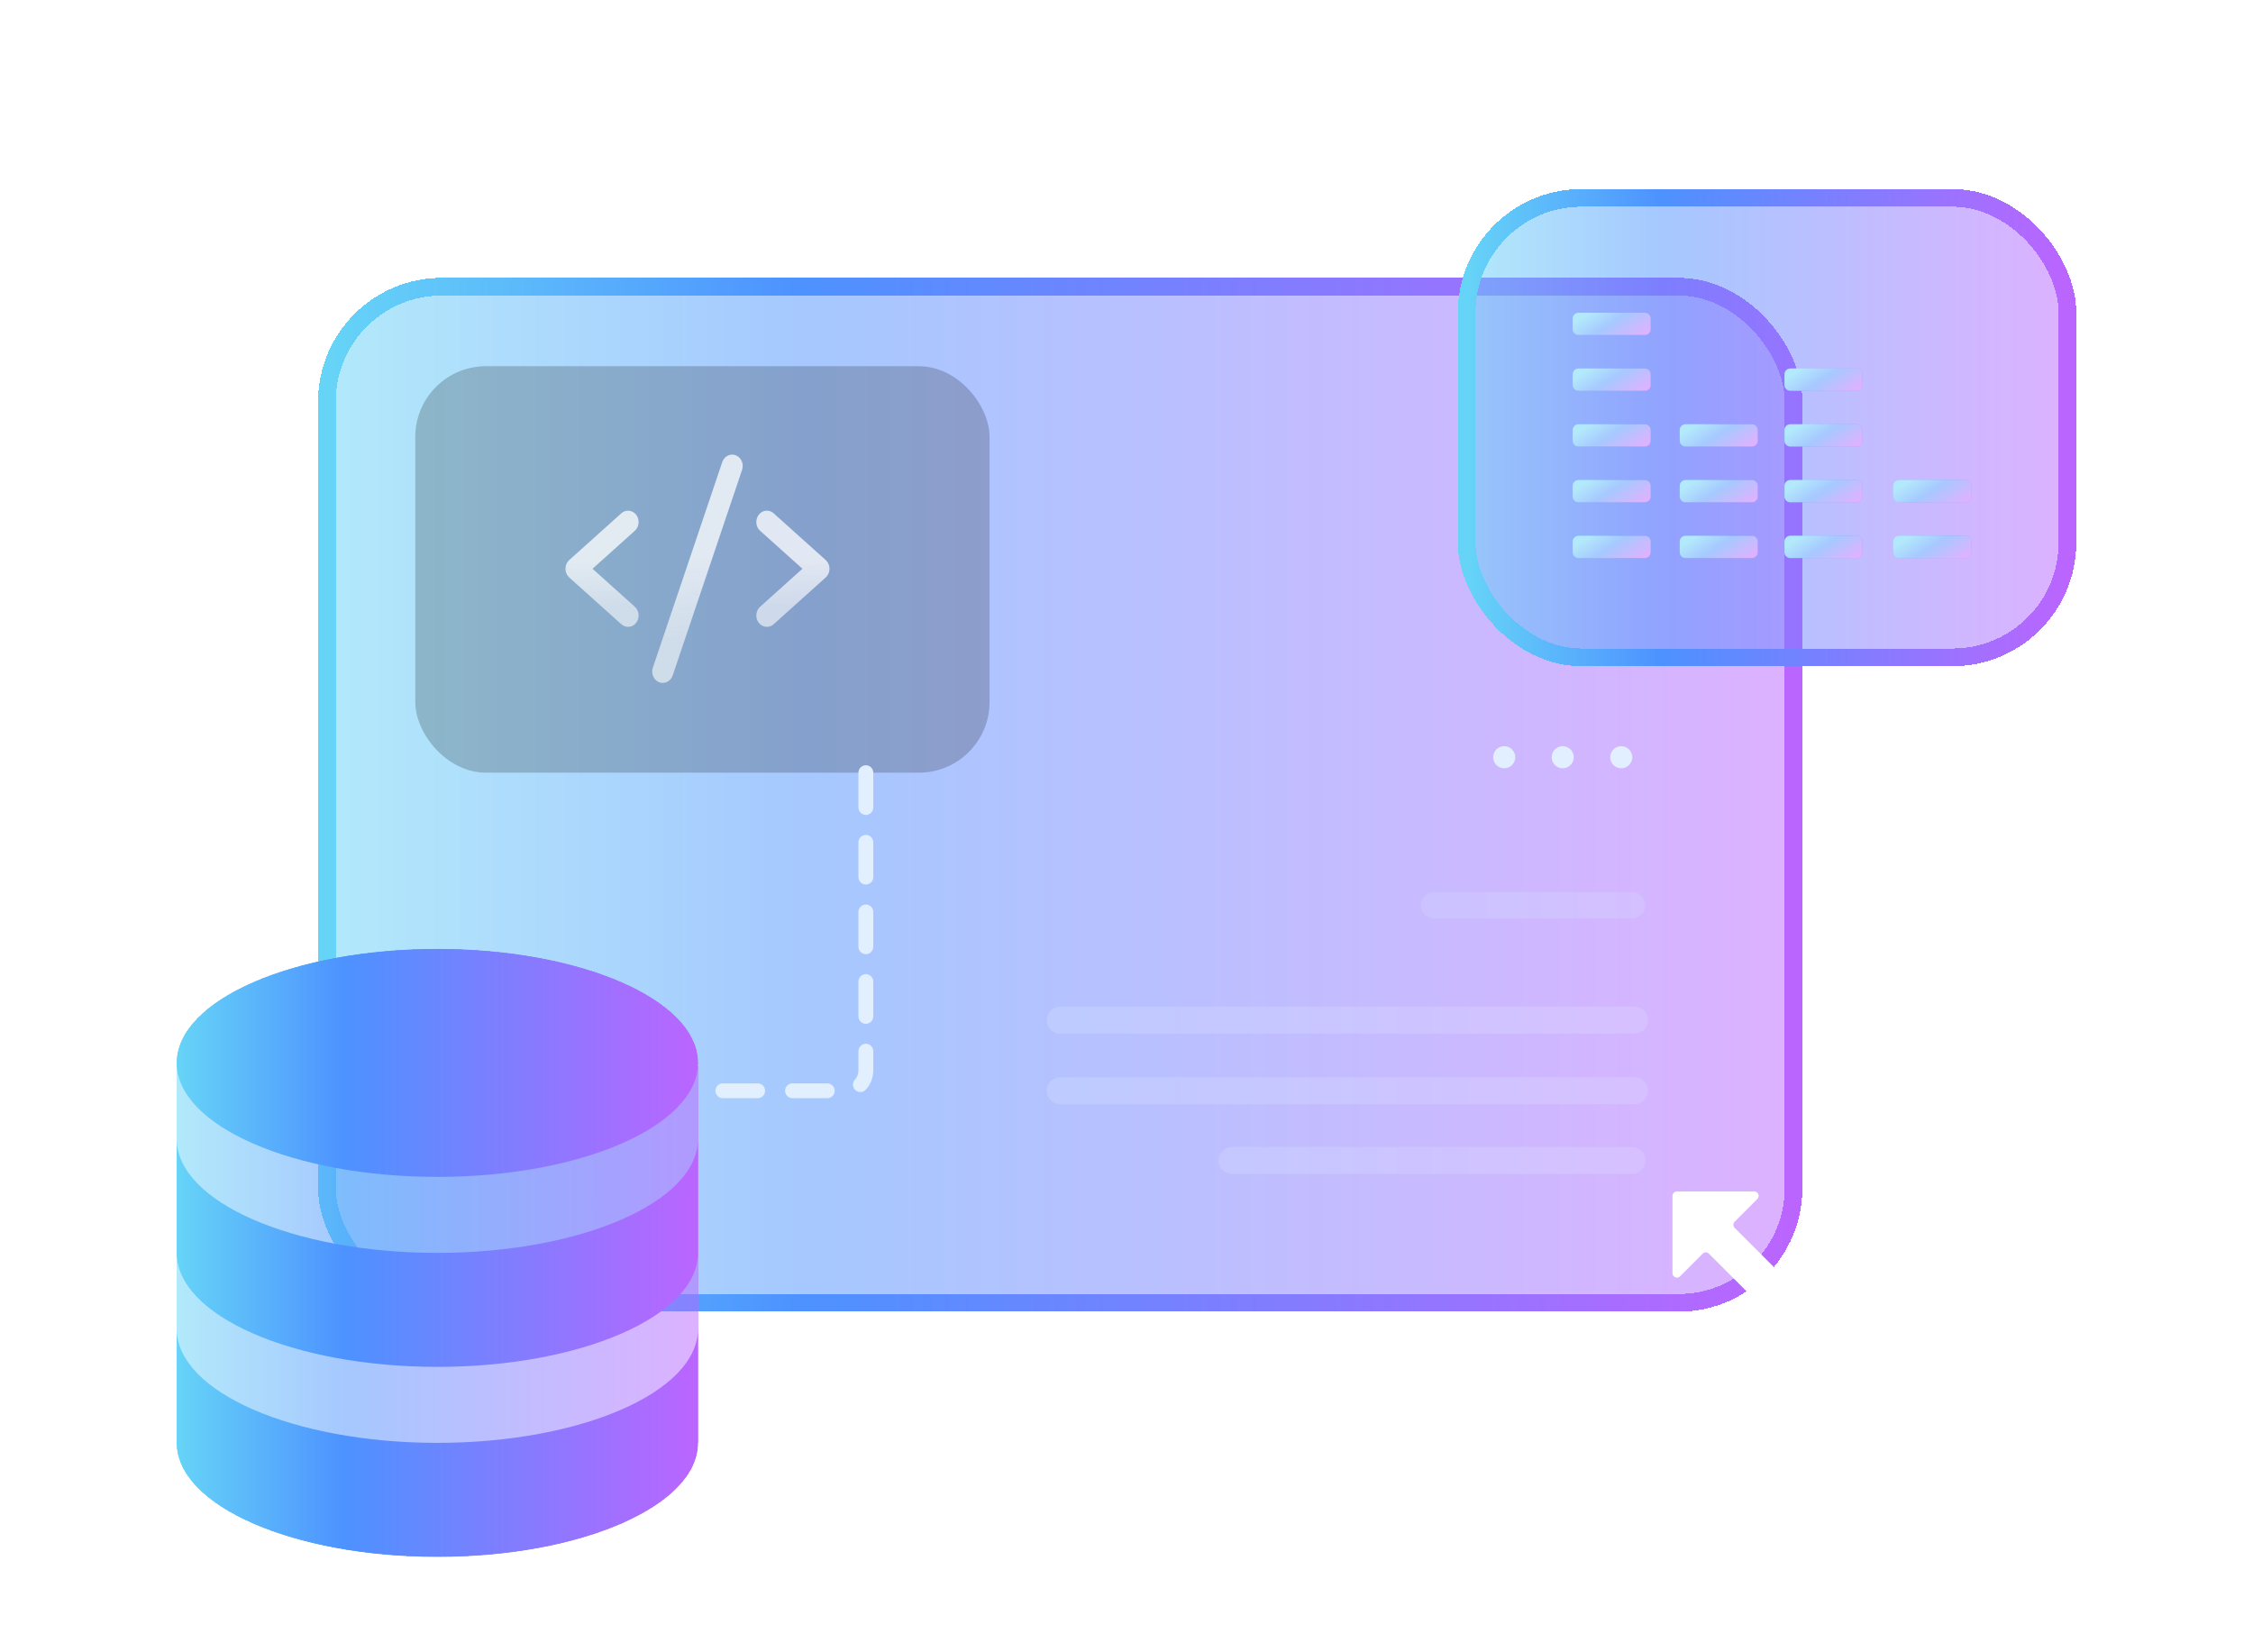 <svg width="255" height="187" viewBox="0 0 255 187" fill="none" xmlns="http://www.w3.org/2000/svg">
<g filter="url(#filter0_bd_4599_29838)">
<rect x="37" y="27.5" width="166" height="115" rx="13" fill="url(#paint0_linear_4599_29838)" fill-opacity="0.5" shape-rendering="crispEdges"/>
<rect x="37" y="27.5" width="166" height="115" rx="13" stroke="url(#paint1_linear_4599_29838)" stroke-width="2" shape-rendering="crispEdges"/>
<g filter="url(#filter1_bd_4599_29838)">
<path d="M78.994 110.792C78.99 110.791 78.987 110.787 78.987 110.783C78.996 110.656 79 110.528 79 110.4C79 103.275 65.792 97.5 49.5 97.5C33.208 97.5 20 103.275 20 110.4C20 110.528 20.004 110.656 20.013 110.783C20.013 110.787 20.01 110.791 20.006 110.792C20.003 110.792 20 110.795 20 110.799V153.401C20 160.526 33.208 166.301 49.5 166.301C65.792 166.301 79 160.526 79 153.401V110.799C79 110.795 78.997 110.792 78.994 110.792Z" fill="url(#paint2_linear_4599_29838)" fill-opacity="0.5" shape-rendering="crispEdges"/>
</g>
<g filter="url(#filter2_bd_4599_29838)">
<path d="M20 140.5V153.401C20 160.526 33.208 166.301 49.5 166.301C65.792 166.301 79 160.526 79 153.401V140.5C79 147.626 65.792 153.401 49.5 153.401C33.208 153.401 20 147.626 20 140.5Z" fill="url(#paint3_linear_4599_29838)"/>
<path d="M20 119V131.9C20 139.026 33.208 144.8 49.5 144.8C65.792 144.8 79 139.026 79 131.9V119C79 126.125 65.792 131.9 49.5 131.9C33.208 131.9 20 126.125 20 119Z" fill="url(#paint4_linear_4599_29838)"/>
<path d="M79 110.4C79 117.525 65.792 123.3 49.5 123.3C33.208 123.3 20 117.525 20 110.4C20 103.275 33.208 97.5 49.5 97.5C65.792 97.5 79 103.275 79 110.4Z" fill="url(#paint5_linear_4599_29838)"/>
</g>
<g filter="url(#filter3_bd_4599_29838)">
<rect x="166" y="12.5" width="68" height="52" rx="13" fill="url(#paint6_linear_4599_29838)" fill-opacity="0.5" shape-rendering="crispEdges"/>
<rect x="166" y="12.5" width="68" height="52" rx="13" stroke="url(#paint7_linear_4599_29838)" stroke-width="2" shape-rendering="crispEdges"/>
<path d="M186.176 50.741H178.656C178.294 50.741 178 51.035 178 51.398V52.609C178 52.971 178.294 53.265 178.656 53.265H186.176C186.538 53.265 186.832 52.971 186.832 52.609V51.398C186.832 51.035 186.538 50.741 186.176 50.741Z" fill="url(#paint8_linear_4599_29838)"/>
<path d="M186.176 50.741H178.656C178.294 50.741 178 51.035 178 51.398V52.609C178 52.971 178.294 53.265 178.656 53.265H186.176C186.538 53.265 186.832 52.971 186.832 52.609V51.398C186.832 51.035 186.538 50.741 186.176 50.741Z" fill="white" fill-opacity="0.5"/>
<path d="M186.176 44.431H178.656C178.294 44.431 178 44.724 178 45.087V46.298C178 46.661 178.294 46.955 178.656 46.955H186.176C186.538 46.955 186.832 46.661 186.832 46.298V45.087C186.832 44.724 186.538 44.431 186.176 44.431Z" fill="url(#paint9_linear_4599_29838)"/>
<path d="M186.176 44.431H178.656C178.294 44.431 178 44.724 178 45.087V46.298C178 46.661 178.294 46.955 178.656 46.955H186.176C186.538 46.955 186.832 46.661 186.832 46.298V45.087C186.832 44.724 186.538 44.431 186.176 44.431Z" fill="white" fill-opacity="0.5"/>
<path d="M186.176 38.12H178.656C178.294 38.12 178 38.414 178 38.776V39.988C178 40.35 178.294 40.644 178.656 40.644H186.176C186.538 40.644 186.832 40.35 186.832 39.988V38.776C186.832 38.414 186.538 38.12 186.176 38.12Z" fill="url(#paint10_linear_4599_29838)"/>
<path d="M186.176 38.12H178.656C178.294 38.12 178 38.414 178 38.776V39.988C178 40.35 178.294 40.644 178.656 40.644H186.176C186.538 40.644 186.832 40.35 186.832 39.988V38.776C186.832 38.414 186.538 38.12 186.176 38.12Z" fill="white" fill-opacity="0.5"/>
<path d="M198.293 50.741H190.773C190.411 50.741 190.117 51.035 190.117 51.398V52.609C190.117 52.971 190.411 53.265 190.773 53.265H198.293C198.656 53.265 198.949 52.971 198.949 52.609V51.398C198.949 51.035 198.656 50.741 198.293 50.741Z" fill="url(#paint11_linear_4599_29838)"/>
<path d="M198.293 50.741H190.773C190.411 50.741 190.117 51.035 190.117 51.398V52.609C190.117 52.971 190.411 53.265 190.773 53.265H198.293C198.656 53.265 198.949 52.971 198.949 52.609V51.398C198.949 51.035 198.656 50.741 198.293 50.741Z" fill="white" fill-opacity="0.5"/>
<path d="M198.293 44.431H190.773C190.411 44.431 190.117 44.724 190.117 45.087V46.298C190.117 46.661 190.411 46.955 190.773 46.955H198.293C198.656 46.955 198.949 46.661 198.949 46.298V45.087C198.949 44.724 198.656 44.431 198.293 44.431Z" fill="url(#paint12_linear_4599_29838)"/>
<path d="M198.293 44.431H190.773C190.411 44.431 190.117 44.724 190.117 45.087V46.298C190.117 46.661 190.411 46.955 190.773 46.955H198.293C198.656 46.955 198.949 46.661 198.949 46.298V45.087C198.949 44.724 198.656 44.431 198.293 44.431Z" fill="white" fill-opacity="0.5"/>
<path d="M198.293 38.12H190.773C190.411 38.12 190.117 38.414 190.117 38.776V39.988C190.117 40.35 190.411 40.644 190.773 40.644H198.293C198.656 40.644 198.949 40.35 198.949 39.988V38.776C198.949 38.414 198.656 38.12 198.293 38.12Z" fill="url(#paint13_linear_4599_29838)"/>
<path d="M198.293 38.12H190.773C190.411 38.12 190.117 38.414 190.117 38.776V39.988C190.117 40.35 190.411 40.644 190.773 40.644H198.293C198.656 40.644 198.949 40.35 198.949 39.988V38.776C198.949 38.414 198.656 38.12 198.293 38.12Z" fill="white" fill-opacity="0.5"/>
<path d="M186.176 31.811H178.656C178.294 31.811 178 32.104 178 32.467V33.678C178 34.041 178.294 34.334 178.656 34.334H186.176C186.538 34.334 186.832 34.041 186.832 33.678V32.467C186.832 32.104 186.538 31.811 186.176 31.811Z" fill="url(#paint14_linear_4599_29838)"/>
<path d="M186.176 31.811H178.656C178.294 31.811 178 32.104 178 32.467V33.678C178 34.041 178.294 34.334 178.656 34.334H186.176C186.538 34.334 186.832 34.041 186.832 33.678V32.467C186.832 32.104 186.538 31.811 186.176 31.811Z" fill="white" fill-opacity="0.5"/>
<path d="M210.149 50.741H202.629C202.266 50.741 201.973 51.035 201.973 51.398V52.609C201.973 52.971 202.266 53.265 202.629 53.265H210.149C210.511 53.265 210.805 52.971 210.805 52.609V51.398C210.805 51.035 210.511 50.741 210.149 50.741Z" fill="url(#paint15_linear_4599_29838)"/>
<path d="M210.149 50.741H202.629C202.266 50.741 201.973 51.035 201.973 51.398V52.609C201.973 52.971 202.266 53.265 202.629 53.265H210.149C210.511 53.265 210.805 52.971 210.805 52.609V51.398C210.805 51.035 210.511 50.741 210.149 50.741Z" fill="white" fill-opacity="0.5"/>
<path d="M210.15 44.431H202.63C202.267 44.431 201.974 44.724 201.974 45.087V46.298C201.974 46.661 202.267 46.955 202.63 46.955H210.15C210.512 46.955 210.806 46.661 210.806 46.298V45.087C210.806 44.724 210.512 44.431 210.15 44.431Z" fill="url(#paint16_linear_4599_29838)"/>
<path d="M210.15 44.431H202.63C202.267 44.431 201.974 44.724 201.974 45.087V46.298C201.974 46.661 202.267 46.955 202.63 46.955H210.15C210.512 46.955 210.806 46.661 210.806 46.298V45.087C210.806 44.724 210.512 44.431 210.15 44.431Z" fill="white" fill-opacity="0.5"/>
<path d="M222.451 50.741H214.932C214.569 50.741 214.275 51.035 214.275 51.398V52.609C214.275 52.971 214.569 53.265 214.932 53.265H222.451C222.814 53.265 223.108 52.971 223.108 52.609V51.398C223.108 51.035 222.814 50.741 222.451 50.741Z" fill="url(#paint17_linear_4599_29838)"/>
<path d="M222.451 50.741H214.932C214.569 50.741 214.275 51.035 214.275 51.398V52.609C214.275 52.971 214.569 53.265 214.932 53.265H222.451C222.814 53.265 223.108 52.971 223.108 52.609V51.398C223.108 51.035 222.814 50.741 222.451 50.741Z" fill="white" fill-opacity="0.5"/>
<path d="M222.451 44.431H214.932C214.569 44.431 214.275 44.724 214.275 45.087V46.298C214.275 46.661 214.569 46.955 214.932 46.955H222.451C222.814 46.955 223.108 46.661 223.108 46.298V45.087C223.108 44.724 222.814 44.431 222.451 44.431Z" fill="url(#paint18_linear_4599_29838)"/>
<path d="M222.451 44.431H214.932C214.569 44.431 214.275 44.724 214.275 45.087V46.298C214.275 46.661 214.569 46.955 214.932 46.955H222.451C222.814 46.955 223.108 46.661 223.108 46.298V45.087C223.108 44.724 222.814 44.431 222.451 44.431Z" fill="white" fill-opacity="0.5"/>
<path d="M210.15 38.12H202.63C202.267 38.12 201.974 38.414 201.974 38.776V39.988C201.974 40.35 202.267 40.644 202.63 40.644H210.15C210.512 40.644 210.806 40.35 210.806 39.988V38.776C210.806 38.414 210.512 38.12 210.15 38.12Z" fill="url(#paint19_linear_4599_29838)"/>
<path d="M210.15 38.12H202.63C202.267 38.12 201.974 38.414 201.974 38.776V39.988C201.974 40.35 202.267 40.644 202.63 40.644H210.15C210.512 40.644 210.806 40.35 210.806 39.988V38.776C210.806 38.414 210.512 38.12 210.15 38.12Z" fill="white" fill-opacity="0.5"/>
<path d="M210.15 31.811H202.63C202.267 31.811 201.974 32.104 201.974 32.467V33.678C201.974 34.041 202.267 34.334 202.63 34.334H210.15C210.512 34.334 210.806 34.041 210.806 33.678V32.467C210.806 32.104 210.512 31.811 210.15 31.811Z" fill="url(#paint20_linear_4599_29838)"/>
<path d="M210.15 31.811H202.63C202.267 31.811 201.974 32.104 201.974 32.467V33.678C201.974 34.041 202.267 34.334 202.63 34.334H210.15C210.512 34.334 210.806 34.041 210.806 33.678V32.467C210.806 32.104 210.512 31.811 210.15 31.811Z" fill="white" fill-opacity="0.5"/>
<path d="M186.176 25.5H178.656C178.294 25.5 178 25.794 178 26.156V27.368C178 27.73 178.294 28.024 178.656 28.024H186.176C186.538 28.024 186.832 27.73 186.832 27.368V26.156C186.832 25.794 186.538 25.5 186.176 25.5Z" fill="url(#paint21_linear_4599_29838)"/>
<path d="M186.176 25.5H178.656C178.294 25.5 178 25.794 178 26.156V27.368C178 27.73 178.294 28.024 178.656 28.024H186.176C186.538 28.024 186.832 27.73 186.832 27.368V26.156C186.832 25.794 186.538 25.5 186.176 25.5Z" fill="white" fill-opacity="0.5"/>
</g>
<path d="M170.987 80.751C170.987 80.897 170.944 81.039 170.863 81.16C170.782 81.281 170.667 81.376 170.533 81.432C170.398 81.488 170.25 81.502 170.107 81.474C169.964 81.446 169.833 81.376 169.73 81.272C169.627 81.169 169.556 81.038 169.528 80.895C169.499 80.752 169.514 80.604 169.57 80.47C169.626 80.335 169.72 80.22 169.841 80.139C169.962 80.058 170.105 80.015 170.25 80.015C170.446 80.015 170.633 80.092 170.771 80.23C170.909 80.368 170.987 80.555 170.987 80.751Z" fill="#E1EFFE" stroke="#E1EFFE" stroke-width="1.027"/>
<path d="M177.609 80.75L177.609 80.751C177.609 80.897 177.566 81.039 177.485 81.16C177.404 81.281 177.289 81.376 177.155 81.432C177.02 81.488 176.872 81.502 176.729 81.474C176.586 81.446 176.455 81.375 176.352 81.272C176.248 81.169 176.178 81.038 176.15 80.895C176.122 80.752 176.136 80.604 176.192 80.469C176.248 80.335 176.342 80.219 176.464 80.139C176.585 80.058 176.727 80.015 176.873 80.015H176.873C177.069 80.015 177.256 80.092 177.394 80.23C177.532 80.368 177.609 80.555 177.609 80.75Z" fill="#E1EFFE" stroke="#E1EFFE" stroke-width="1.027"/>
<path d="M184.233 80.75C184.233 80.895 184.19 81.038 184.109 81.159C184.028 81.281 183.913 81.375 183.779 81.431C183.644 81.487 183.496 81.501 183.353 81.473C183.21 81.445 183.079 81.374 182.976 81.272C182.873 81.168 182.802 81.037 182.774 80.894C182.746 80.751 182.76 80.603 182.816 80.469C182.872 80.334 182.966 80.219 183.087 80.138C183.208 80.057 183.351 80.014 183.497 80.014C183.692 80.014 183.879 80.091 184.017 80.229C184.155 80.367 184.233 80.555 184.233 80.75Z" fill="#E1EFFE" stroke="#E1EFFE" stroke-width="1.027"/>
<path opacity="0.2" d="M185 110.5H120" stroke="#E1EFFE" stroke-width="3.056" stroke-miterlimit="10" stroke-linecap="round"/>
<path opacity="0.2" d="M185 118.5H120" stroke="#E1EFFE" stroke-width="3.056" stroke-miterlimit="10" stroke-linecap="round"/>
<path opacity="0.2" d="M184.707 126.395H139.455" stroke="#E1EFFE" stroke-width="3.056" stroke-miterlimit="10" stroke-linecap="round"/>
<path opacity="0.2" d="M162.312 97.5H184.723" stroke="#D6EAFF" stroke-width="2.993" stroke-miterlimit="10" stroke-linecap="round"/>
<rect x="47" y="36.5" width="65" height="46" rx="8" fill="black" fill-opacity="0.2"/>
<path opacity="0.75" fill-rule="evenodd" clip-rule="evenodd" d="M72.005 53.309C72.428 53.855 72.359 54.667 71.852 55.123L67.063 59.422L71.852 63.721C72.359 64.176 72.428 64.988 72.005 65.535C71.582 66.081 70.829 66.155 70.322 65.7L64.43 60.411C64.158 60.166 64 59.804 64 59.422C64 59.04 64.158 58.677 64.43 58.433L70.322 53.144C70.829 52.689 71.582 52.763 72.005 53.309Z" fill="url(#paint22_linear_4599_29838)"/>
<path opacity="0.75" fill-rule="evenodd" clip-rule="evenodd" d="M85.879 53.309C86.301 52.763 87.055 52.689 87.562 53.144L93.454 58.433C93.726 58.677 93.884 59.04 93.884 59.422C93.884 59.804 93.726 60.166 93.454 60.411L87.562 65.7C87.055 66.155 86.301 66.081 85.879 65.535C85.456 64.988 85.525 64.176 86.032 63.721L90.821 59.422L86.032 55.123C85.525 54.667 85.456 53.855 85.879 53.309Z" fill="url(#paint23_linear_4599_29838)"/>
<path opacity="0.75" fill-rule="evenodd" clip-rule="evenodd" d="M83.278 46.578C83.898 46.821 84.218 47.56 83.993 48.228L76.137 71.497C75.912 72.166 75.226 72.51 74.606 72.267C73.985 72.024 73.665 71.285 73.891 70.617L81.746 47.348C81.972 46.68 82.657 46.335 83.278 46.578Z" fill="url(#paint24_linear_4599_29838)"/>
<path d="M98 82.5V116.199C98 116.502 97.943 116.801 97.833 117.08C97.723 117.359 97.562 117.613 97.358 117.827C97.154 118.04 96.913 118.21 96.647 118.325C96.381 118.441 96.096 118.5 95.808 118.5H79" stroke="#E1EFFE" stroke-width="1.679" stroke-miterlimit="10" stroke-linecap="round" stroke-linejoin="round" stroke-dasharray="3.94 3.94"/>
<g filter="url(#filter4_d_4599_29838)">
<path fill-rule="evenodd" clip-rule="evenodd" d="M198.271 140.687L201.592 144.009C201.787 144.204 201.787 144.521 201.592 144.716L199.031 147.277C198.716 147.592 198.94 148.132 199.386 148.13L208.107 148.106C208.382 148.105 208.605 147.882 208.606 147.607L208.63 138.886C208.631 138.44 208.092 138.216 207.777 138.532L205.216 141.092C205.021 141.288 204.704 141.288 204.509 141.092L201.187 137.771L196.437 133.02C196.241 132.825 196.241 132.508 196.437 132.313L199.001 129.749C199.316 129.434 199.093 128.895 198.647 128.895L189.895 128.895C189.619 128.895 189.395 129.119 189.395 129.395L189.395 138.147C189.395 138.593 189.934 138.816 190.249 138.501L192.813 135.937C193.008 135.742 193.325 135.742 193.52 135.937L198.271 140.687Z" fill="white"/>
</g>
</g>
<defs>
<filter id="filter0_bd_4599_29838" x="11.753" y="3.5" width="231.495" height="183.196" filterUnits="userSpaceOnUse" color-interpolation-filters="sRGB">
<feFlood flood-opacity="0" result="BackgroundImageFix"/>
<feGaussianBlur in="BackgroundImageFix" stdDeviation="4"/>
<feComposite in2="SourceAlpha" operator="in" result="effect1_backgroundBlur_4599_29838"/>
<feColorMatrix in="SourceAlpha" type="matrix" values="0 0 0 0 0 0 0 0 0 0 0 0 0 0 0 0 0 0 127 0" result="hardAlpha"/>
<feOffset dy="4.948"/>
<feGaussianBlur stdDeviation="4.124"/>
<feComposite in2="hardAlpha" operator="out"/>
<feColorMatrix type="matrix" values="0 0 0 0 0 0 0 0 0 0 0 0 0 0 0 0 0 0 0.25 0"/>
<feBlend mode="normal" in2="effect1_backgroundBlur_4599_29838" result="effect2_dropShadow_4599_29838"/>
<feBlend mode="normal" in="SourceGraphic" in2="effect2_dropShadow_4599_29838" result="shape"/>
</filter>
<filter id="filter1_bd_4599_29838" x="11.753" y="89.5" width="75.495" height="89.997" filterUnits="userSpaceOnUse" color-interpolation-filters="sRGB">
<feFlood flood-opacity="0" result="BackgroundImageFix"/>
<feGaussianBlur in="BackgroundImageFix" stdDeviation="4"/>
<feComposite in2="SourceAlpha" operator="in" result="effect1_backgroundBlur_4599_29838"/>
<feColorMatrix in="SourceAlpha" type="matrix" values="0 0 0 0 0 0 0 0 0 0 0 0 0 0 0 0 0 0 127 0" result="hardAlpha"/>
<feOffset dy="4.948"/>
<feGaussianBlur stdDeviation="4.124"/>
<feComposite in2="hardAlpha" operator="out"/>
<feColorMatrix type="matrix" values="0 0 0 0 0 0 0 0 0 0 0 0 0 0 0 0 0 0 0.25 0"/>
<feBlend mode="normal" in2="effect1_backgroundBlur_4599_29838" result="effect2_dropShadow_4599_29838"/>
<feBlend mode="normal" in="SourceGraphic" in2="effect2_dropShadow_4599_29838" result="shape"/>
</filter>
<filter id="filter2_bd_4599_29838" x="11.753" y="89.5" width="75.495" height="89.997" filterUnits="userSpaceOnUse" color-interpolation-filters="sRGB">
<feFlood flood-opacity="0" result="BackgroundImageFix"/>
<feGaussianBlur in="BackgroundImageFix" stdDeviation="4"/>
<feComposite in2="SourceAlpha" operator="in" result="effect1_backgroundBlur_4599_29838"/>
<feColorMatrix in="SourceAlpha" type="matrix" values="0 0 0 0 0 0 0 0 0 0 0 0 0 0 0 0 0 0 127 0" result="hardAlpha"/>
<feOffset dy="4.948"/>
<feGaussianBlur stdDeviation="4.124"/>
<feComposite in2="hardAlpha" operator="out"/>
<feColorMatrix type="matrix" values="0 0 0 0 0 0 0 0 0 0 0 0 0 0 0 0 0 0 0.25 0"/>
<feBlend mode="normal" in2="effect1_backgroundBlur_4599_29838" result="effect2_dropShadow_4599_29838"/>
<feBlend mode="normal" in="SourceGraphic" in2="effect2_dropShadow_4599_29838" result="shape"/>
</filter>
<filter id="filter3_bd_4599_29838" x="156.753" y="3.5" width="86.495" height="75.196" filterUnits="userSpaceOnUse" color-interpolation-filters="sRGB">
<feFlood flood-opacity="0" result="BackgroundImageFix"/>
<feGaussianBlur in="BackgroundImageFix" stdDeviation="4"/>
<feComposite in2="SourceAlpha" operator="in" result="effect1_backgroundBlur_4599_29838"/>
<feColorMatrix in="SourceAlpha" type="matrix" values="0 0 0 0 0 0 0 0 0 0 0 0 0 0 0 0 0 0 127 0" result="hardAlpha"/>
<feOffset dy="4.948"/>
<feGaussianBlur stdDeviation="4.124"/>
<feComposite in2="hardAlpha" operator="out"/>
<feColorMatrix type="matrix" values="0 0 0 0 0 0 0 0 0 0 0 0 0 0 0 0 0 0 0.25 0"/>
<feBlend mode="normal" in2="effect1_backgroundBlur_4599_29838" result="effect2_dropShadow_4599_29838"/>
<feBlend mode="normal" in="SourceGraphic" in2="effect2_dropShadow_4599_29838" result="shape"/>
</filter>
<filter id="filter4_d_4599_29838" x="161.9" y="102.5" width="74" height="74" filterUnits="userSpaceOnUse" color-interpolation-filters="sRGB">
<feFlood flood-opacity="0" result="BackgroundImageFix"/>
<feColorMatrix in="SourceAlpha" type="matrix" values="0 0 0 0 0 0 0 0 0 0 0 0 0 0 0 0 0 0 127 0" result="hardAlpha"/>
<feOffset dx="-0.1" dy="1"/>
<feGaussianBlur stdDeviation="1"/>
<feColorMatrix type="matrix" values="0 0 0 0 0 0 0 0 0 0 0 0 0 0 0 0 0 0 0.42 0"/>
<feBlend mode="normal" in2="BackgroundImageFix" result="effect1_dropShadow_4599_29838"/>
<feBlend mode="normal" in="SourceGraphic" in2="effect1_dropShadow_4599_29838" result="shape"/>
</filter>
<linearGradient id="paint0_linear_4599_29838" x1="37" y1="85" x2="203" y2="85" gradientUnits="userSpaceOnUse">
<stop stop-color="#66D4F7"/>
<stop offset="0.323" stop-color="#4D92FF"/>
<stop offset="1" stop-color="#BB65FF"/>
</linearGradient>
<linearGradient id="paint1_linear_4599_29838" x1="37" y1="85" x2="203" y2="85" gradientUnits="userSpaceOnUse">
<stop stop-color="#66D4F7"/>
<stop offset="0.323" stop-color="#4D92FF"/>
<stop offset="1" stop-color="#BB65FF"/>
</linearGradient>
<linearGradient id="paint2_linear_4599_29838" x1="20" y1="131.9" x2="79" y2="131.9" gradientUnits="userSpaceOnUse">
<stop stop-color="#66D4F7"/>
<stop offset="0.323" stop-color="#4D92FF"/>
<stop offset="1" stop-color="#BB65FF"/>
</linearGradient>
<linearGradient id="paint3_linear_4599_29838" x1="20" y1="131.9" x2="79" y2="131.9" gradientUnits="userSpaceOnUse">
<stop stop-color="#66D4F7"/>
<stop offset="0.323" stop-color="#4D92FF"/>
<stop offset="1" stop-color="#BB65FF"/>
</linearGradient>
<linearGradient id="paint4_linear_4599_29838" x1="20" y1="131.9" x2="79" y2="131.9" gradientUnits="userSpaceOnUse">
<stop stop-color="#66D4F7"/>
<stop offset="0.323" stop-color="#4D92FF"/>
<stop offset="1" stop-color="#BB65FF"/>
</linearGradient>
<linearGradient id="paint5_linear_4599_29838" x1="20" y1="131.9" x2="79" y2="131.9" gradientUnits="userSpaceOnUse">
<stop stop-color="#66D4F7"/>
<stop offset="0.323" stop-color="#4D92FF"/>
<stop offset="1" stop-color="#BB65FF"/>
</linearGradient>
<linearGradient id="paint6_linear_4599_29838" x1="166" y1="38.5" x2="234" y2="38.5" gradientUnits="userSpaceOnUse">
<stop stop-color="#66D4F7"/>
<stop offset="0.323" stop-color="#4D92FF"/>
<stop offset="1" stop-color="#BB65FF"/>
</linearGradient>
<linearGradient id="paint7_linear_4599_29838" x1="166" y1="38.5" x2="234" y2="38.5" gradientUnits="userSpaceOnUse">
<stop stop-color="#66D4F7"/>
<stop offset="0.323" stop-color="#4D92FF"/>
<stop offset="1" stop-color="#BB65FF"/>
</linearGradient>
<linearGradient id="paint8_linear_4599_29838" x1="177.807" y1="50.264" x2="182.86" y2="57.956" gradientUnits="userSpaceOnUse">
<stop offset="0.163" stop-color="#66D4F7"/>
<stop offset="0.422" stop-color="#4D92FF"/>
<stop offset="0.754" stop-color="#BB65FF"/>
</linearGradient>
<linearGradient id="paint9_linear_4599_29838" x1="177.807" y1="43.953" x2="182.86" y2="51.645" gradientUnits="userSpaceOnUse">
<stop offset="0.163" stop-color="#66D4F7"/>
<stop offset="0.422" stop-color="#4D92FF"/>
<stop offset="0.754" stop-color="#BB65FF"/>
</linearGradient>
<linearGradient id="paint10_linear_4599_29838" x1="177.807" y1="37.643" x2="182.86" y2="45.334" gradientUnits="userSpaceOnUse">
<stop offset="0.163" stop-color="#66D4F7"/>
<stop offset="0.422" stop-color="#4D92FF"/>
<stop offset="0.754" stop-color="#BB65FF"/>
</linearGradient>
<linearGradient id="paint11_linear_4599_29838" x1="189.924" y1="50.264" x2="194.977" y2="57.956" gradientUnits="userSpaceOnUse">
<stop offset="0.163" stop-color="#66D4F7"/>
<stop offset="0.422" stop-color="#4D92FF"/>
<stop offset="0.754" stop-color="#BB65FF"/>
</linearGradient>
<linearGradient id="paint12_linear_4599_29838" x1="189.924" y1="43.953" x2="194.977" y2="51.645" gradientUnits="userSpaceOnUse">
<stop offset="0.163" stop-color="#66D4F7"/>
<stop offset="0.422" stop-color="#4D92FF"/>
<stop offset="0.754" stop-color="#BB65FF"/>
</linearGradient>
<linearGradient id="paint13_linear_4599_29838" x1="189.924" y1="37.643" x2="194.977" y2="45.334" gradientUnits="userSpaceOnUse">
<stop offset="0.163" stop-color="#66D4F7"/>
<stop offset="0.422" stop-color="#4D92FF"/>
<stop offset="0.754" stop-color="#BB65FF"/>
</linearGradient>
<linearGradient id="paint14_linear_4599_29838" x1="177.807" y1="31.333" x2="182.86" y2="39.025" gradientUnits="userSpaceOnUse">
<stop offset="0.163" stop-color="#66D4F7"/>
<stop offset="0.422" stop-color="#4D92FF"/>
<stop offset="0.754" stop-color="#BB65FF"/>
</linearGradient>
<linearGradient id="paint15_linear_4599_29838" x1="201.78" y1="50.264" x2="206.833" y2="57.956" gradientUnits="userSpaceOnUse">
<stop offset="0.163" stop-color="#66D4F7"/>
<stop offset="0.422" stop-color="#4D92FF"/>
<stop offset="0.754" stop-color="#BB65FF"/>
</linearGradient>
<linearGradient id="paint16_linear_4599_29838" x1="201.781" y1="43.953" x2="206.834" y2="51.645" gradientUnits="userSpaceOnUse">
<stop offset="0.163" stop-color="#66D4F7"/>
<stop offset="0.422" stop-color="#4D92FF"/>
<stop offset="0.754" stop-color="#BB65FF"/>
</linearGradient>
<linearGradient id="paint17_linear_4599_29838" x1="214.083" y1="50.264" x2="219.135" y2="57.956" gradientUnits="userSpaceOnUse">
<stop offset="0.163" stop-color="#66D4F7"/>
<stop offset="0.422" stop-color="#4D92FF"/>
<stop offset="0.754" stop-color="#BB65FF"/>
</linearGradient>
<linearGradient id="paint18_linear_4599_29838" x1="214.083" y1="43.953" x2="219.135" y2="51.645" gradientUnits="userSpaceOnUse">
<stop offset="0.163" stop-color="#66D4F7"/>
<stop offset="0.422" stop-color="#4D92FF"/>
<stop offset="0.754" stop-color="#BB65FF"/>
</linearGradient>
<linearGradient id="paint19_linear_4599_29838" x1="201.781" y1="37.643" x2="206.834" y2="45.334" gradientUnits="userSpaceOnUse">
<stop offset="0.163" stop-color="#66D4F7"/>
<stop offset="0.422" stop-color="#4D92FF"/>
<stop offset="0.754" stop-color="#BB65FF"/>
</linearGradient>
<linearGradient id="paint20_linear_4599_29838" x1="201.781" y1="31.333" x2="206.834" y2="39.025" gradientUnits="userSpaceOnUse">
<stop offset="0.163" stop-color="#66D4F7"/>
<stop offset="0.422" stop-color="#4D92FF"/>
<stop offset="0.754" stop-color="#BB65FF"/>
</linearGradient>
<linearGradient id="paint21_linear_4599_29838" x1="177.807" y1="25.023" x2="182.86" y2="32.714" gradientUnits="userSpaceOnUse">
<stop offset="0.163" stop-color="#66D4F7"/>
<stop offset="0.422" stop-color="#4D92FF"/>
<stop offset="0.754" stop-color="#BB65FF"/>
</linearGradient>
<linearGradient id="paint22_linear_4599_29838" x1="68.141" y1="52.846" x2="68.141" y2="65.998" gradientUnits="userSpaceOnUse">
<stop offset="0.444" stop-color="white"/>
<stop offset="0.834" stop-color="white" stop-opacity="0.79"/>
</linearGradient>
<linearGradient id="paint23_linear_4599_29838" x1="89.743" y1="52.846" x2="89.743" y2="65.998" gradientUnits="userSpaceOnUse">
<stop offset="0.444" stop-color="white"/>
<stop offset="0.834" stop-color="white" stop-opacity="0.79"/>
</linearGradient>
<linearGradient id="paint24_linear_4599_29838" x1="78.942" y1="46.5" x2="78.942" y2="72.345" gradientUnits="userSpaceOnUse">
<stop offset="0.444" stop-color="white"/>
<stop offset="0.834" stop-color="white" stop-opacity="0.79"/>
</linearGradient>
</defs>
</svg>
